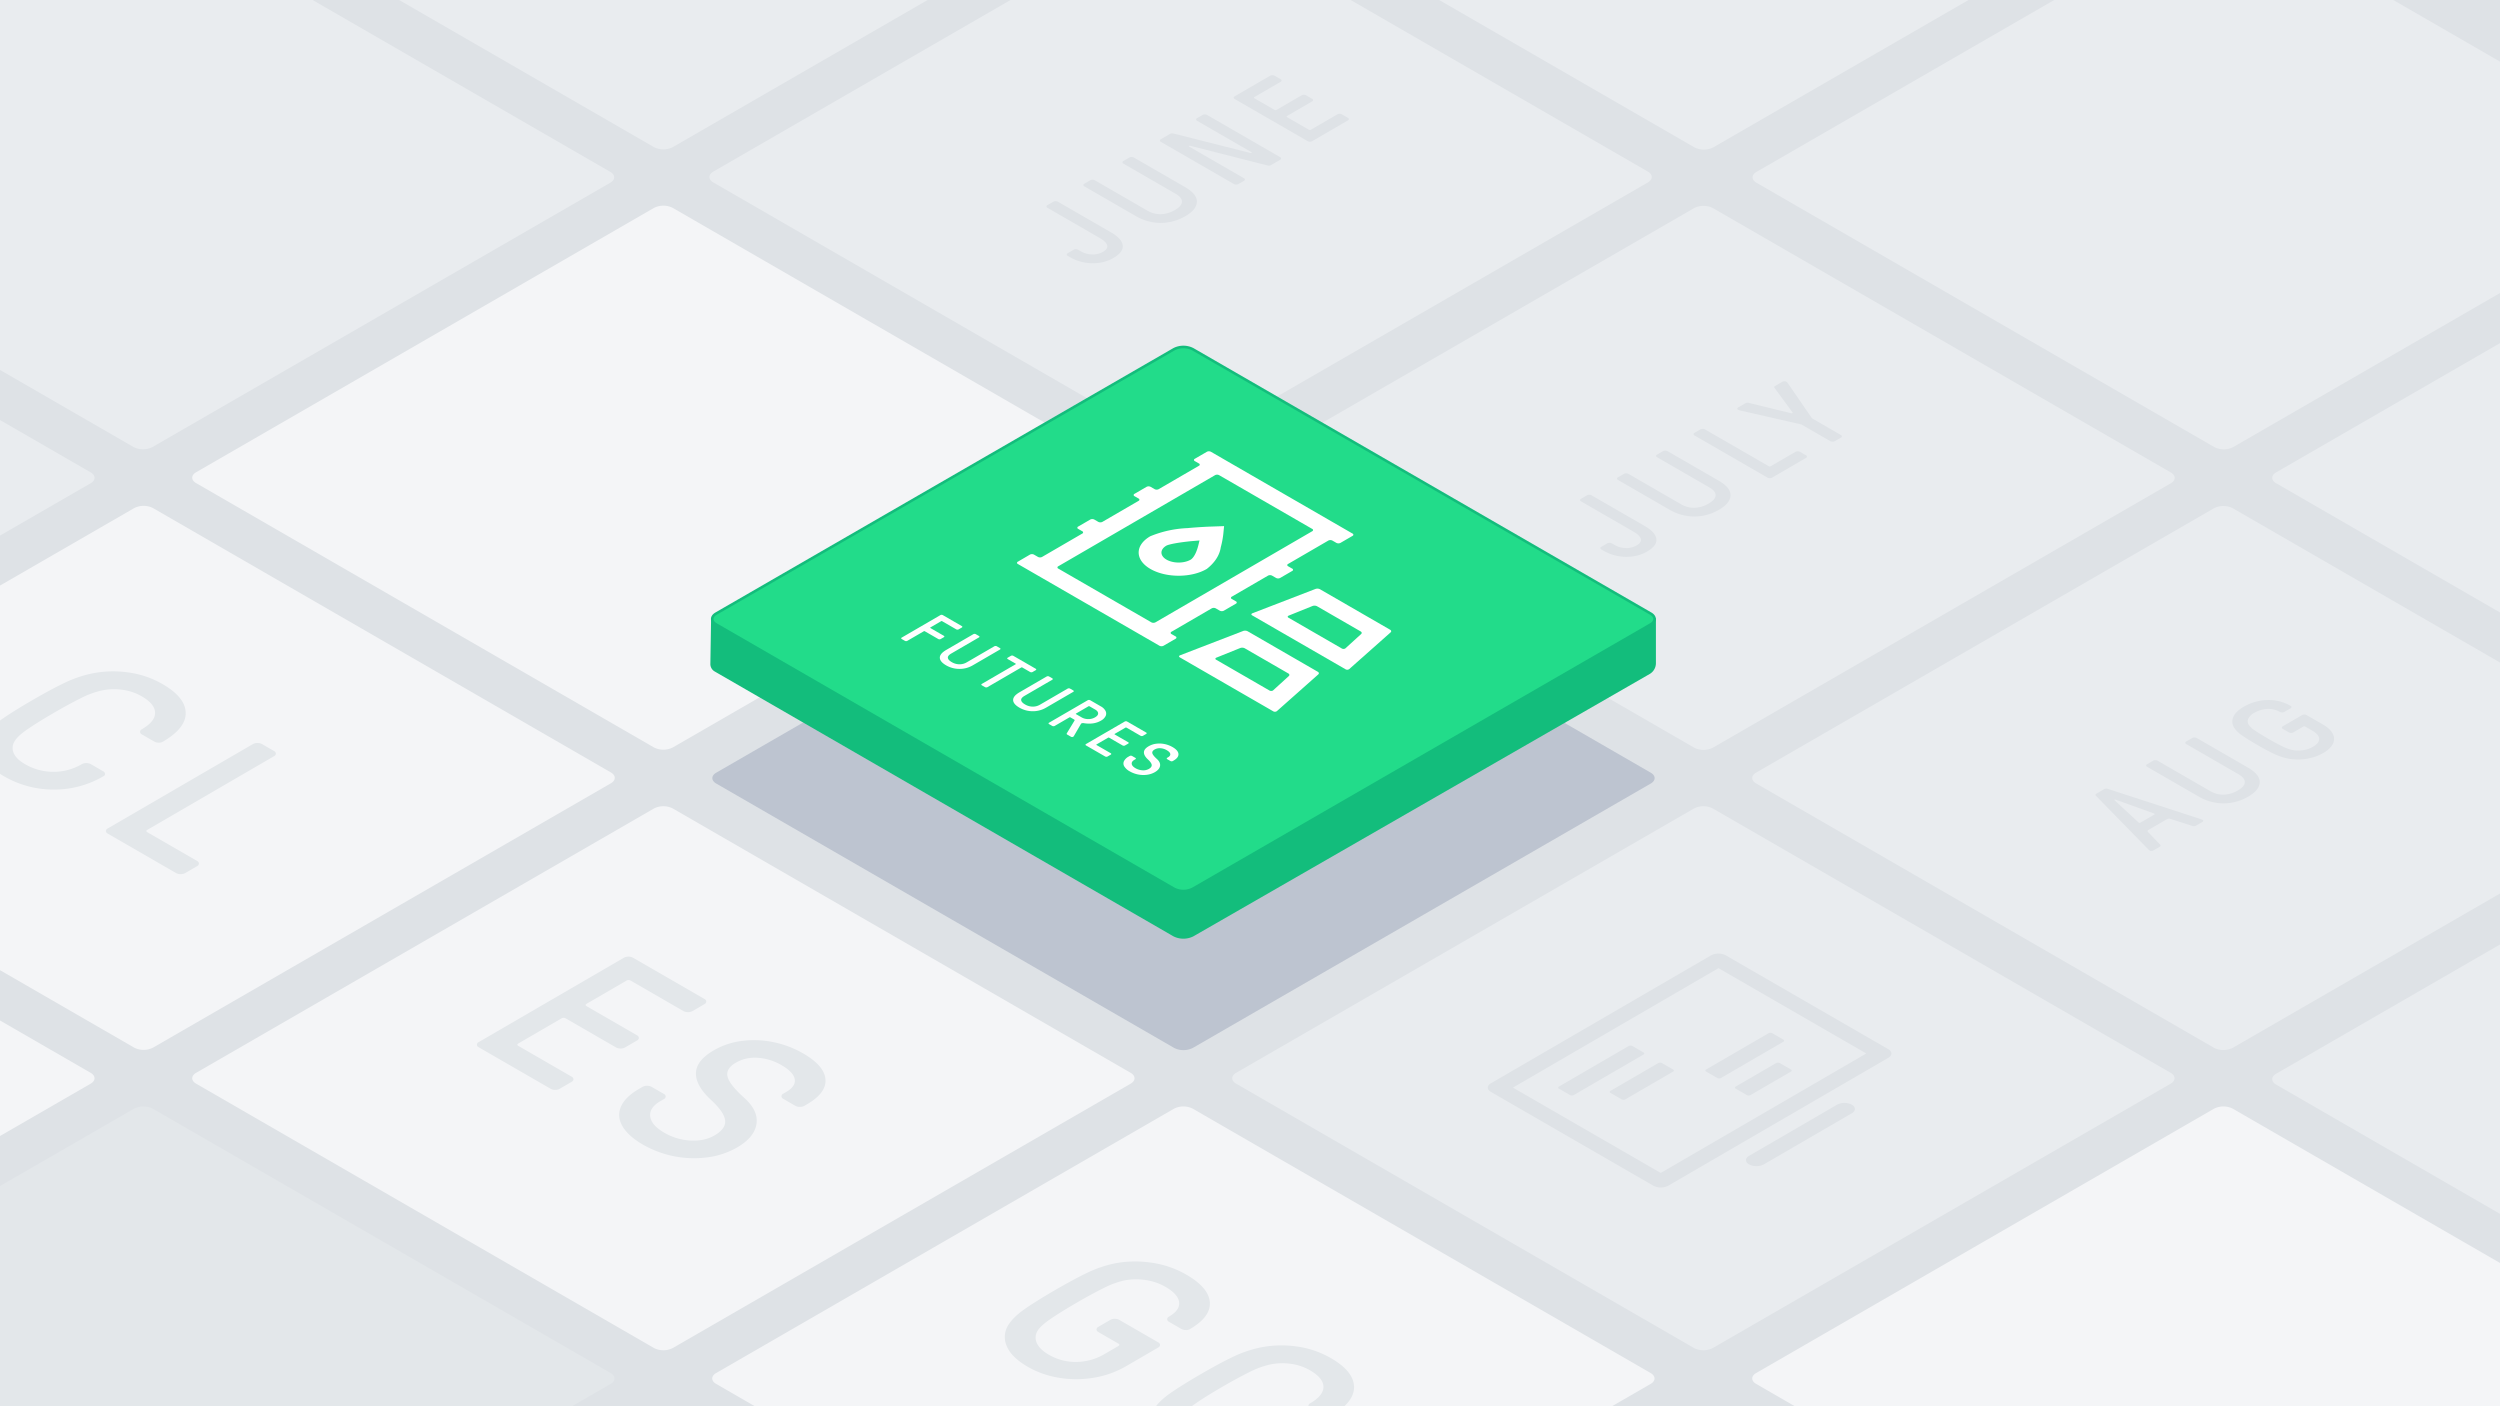 <svg xmlns="http://www.w3.org/2000/svg" xmlns:xlink="http://www.w3.org/1999/xlink" viewBox="0 0 1920 1080" xmlns:v="https://vecta.io/nano"><style>.F{isolation:isolate}</style><path d="M-23.443-13.187h1966.887v1106.374H-23.443z" fill="#dee2e6"/><path d="M502.274,1035.292a15.986,15.986,0,0,0,14.411,0L868.351,832.257c3.963-2.288,3.963-6.032,0-8.32L516.685,620.9a15.986,15.986,0,0,0-14.411,0L150.608,823.937c-3.963,2.288-3.963,6.032,0,8.32Z" fill="#f4f5f7"/><path d="M102.917,1265.864a15.986,15.986,0,0,0,14.411,0l351.666-203.035c3.963-2.288,3.963-6.032,0-8.32L117.328,851.474a15.986,15.986,0,0,0-14.411,0L-248.75,1054.509c-3.963,2.288-3.963,6.032,0,8.32Z" fill="#e3e7ea"/><path d="M-296.445 1035.292a15.986 15.986 0 0 0 14.411 0L69.632 832.257c3.963-2.288 3.963-6.032 0-8.32L-282.034 620.9a15.986 15.986 0 0 0-14.411 0l-351.667 203.037c-3.962 2.288-3.962 6.032 0 8.32zM103.089 804.6a15.986 15.986 0 0 0 14.411 0l351.666-203.04c3.963-2.288 3.963-6.032 0-8.32L117.5 390.205a15.986 15.986 0 0 0-14.411 0L-248.577 593.24c-3.963 2.288-3.963 6.032 0 8.32z" fill="#f4f5f7"/><path d="M1301.35 113.194a15.99 15.99 0 0 0 14.41 0l351.667-203.035c3.963-2.288 3.963-6.032 0-8.32L1315.76-301.2a15.984 15.984 0 0 0-14.41 0L949.683-98.161c-3.963 2.288-3.963 6.032 0 8.32zM899.49 343.147a15.986 15.986 0 0 0 14.411 0l351.666-203.035c3.963-2.288 3.963-6.032 0-8.32L913.9-71.243a15.986 15.986 0 0 0-14.411 0L547.824 131.792c-3.963 2.288-3.963 6.032 0 8.32z" fill="#e9ecef"/><path d="M901.713,804.788a15.986,15.986,0,0,0,14.411,0l351.667-203.035c3.963-2.288,3.963-6.032,0-8.32L916.124,390.4a15.986,15.986,0,0,0-14.411,0L550.047,593.433c-3.963,2.288-3.963,6.032,0,8.32Z" fill="#bdc4d0"/><path d="M901.641,1265.861a15.984,15.984,0,0,0,14.41,0l351.667-203.035c3.963-2.288,3.963-6.032,0-8.32L916.051,851.471a15.984,15.984,0,0,0-14.41,0L549.974,1054.506c-3.963,2.288-3.963,6.032,0,8.32Z" fill="#f4f5f7"/><path d="M1700.36 804.715a15.986 15.986 0 0 0 14.411 0l351.666-203.035c3.963-2.288 3.963-6.032 0-8.32l-351.666-203.035a15.986 15.986 0 0 0-14.411 0L1348.693 593.36c-3.962 2.288-3.962 6.032 0 8.32zM1301.105 574.2a15.986 15.986 0 0 0 14.411 0l351.666-203.035c3.963-2.288 3.963-6.032 0-8.32l-351.666-203.031a15.986 15.986 0 0 0-14.411 0L949.438 362.849c-3.962 2.288-3.962 6.032 0 8.32zm-.105 461.087a15.984 15.984 0 0 0 14.41 0l351.67-203.035c3.963-2.288 3.963-6.032 0-8.32L1315.413 620.9a15.984 15.984 0 0 0-14.41 0L949.336 823.932c-3.963 2.288-3.963 6.032 0 8.32zm399.63-691.906a15.984 15.984 0 0 0 14.41 0l351.667-203.035c3.963-2.288 3.963-6.032 0-8.32L1715.04-71.009a15.984 15.984 0 0 0-14.41 0l-351.667 203.035c-3.963 2.288-3.963 6.032 0 8.32z" fill="#e9ecef"/><path d="M1700.364,1265.861a15.986,15.986,0,0,0,14.411,0l351.666-203.035c3.963-2.288,3.963-6.032,0-8.32L1714.775,851.471a15.986,15.986,0,0,0-14.411,0L1348.7,1054.506c-3.963,2.288-3.963,6.032,0,8.32Z" fill="#f4f5f7"/><path d="M2099.721 1036a15.986 15.986 0 0 0 14.411 0L2465.8 832.964c3.963-2.288 3.963-6.032 0-8.32l-351.668-203.035a15.986 15.986 0 0 0-14.411 0l-351.666 203.035c-3.963 2.288-3.963 6.032 0 8.32zm0-461.852a15.986 15.986 0 0 0 14.411 0L2465.8 371.114c3.963-2.288 3.963-6.032 0-8.32l-351.668-203.035a15.986 15.986 0 0 0-14.411 0l-351.666 203.035c-3.963 2.288-3.963 6.032 0 8.32z" fill="#e9ecef"/><path d="M502.264,574.057a15.986,15.986,0,0,0,14.411,0L868.341,371.022c3.963-2.288,3.963-6.032,0-8.32L516.675,159.667a15.986,15.986,0,0,0-14.411,0L150.6,362.7c-3.963,2.288-3.963,6.032,0,8.32Z" fill="#f4f5f7"/><path d="M102.637 343.359a15.986 15.986 0 0 0 14.411 0l351.666-203.034c3.963-2.288 3.963-6.032 0-8.32L117.048-71.03a15.986 15.986 0 0 0-14.411 0l-351.666 203.035c-3.963 2.288-3.963 6.032 0 8.32zm399.627-230.351a15.986 15.986 0 0 0 14.411 0L868.341-90.027c3.963-2.288 3.963-6.032 0-8.32L516.675-301.382a15.986 15.986 0 0 0-14.411 0L150.6-98.347c-3.963 2.288-3.963 6.032 0 8.32zm-798.687 461.146a15.984 15.984 0 0 0 14.41 0L69.654 371.119c3.963-2.288 3.963-6.032 0-8.32l-351.667-203.035a15.984 15.984 0 0 0-14.41 0L-648.09 362.8c-3.963 2.288-3.963 6.032 0 8.32z" fill="#e9ecef"/><path d="M1263.111 403.954q8.352 4.821 8.972 9.978.62 5.157-7.083 9.632a29.762 29.762 0 0 1-10.716 3.713 35.193 35.193 0 0 1-11.66-.222 33.654 33.654 0 0 1-10.8-3.929l-2.043-1.18a1.051 1.051 0 0 1-.011-1.968l4.649-2.7a3.854 3.854 0 0 1 3.4 0l2.043 1.179a17.889 17.889 0 0 0 8.8 2.433 15.666 15.666 0 0 0 8.262-1.99q3.891-2.262 3.236-4.988c-.43-1.821-2.414-3.745-5.932-5.776l-40.012-23.1a1.142 1.142 0 0 1-.68-.981 1.131 1.131 0 0 1 .675-.984l4.649-2.7a3.3 3.3 0 0 1 1.7-.395 3.354 3.354 0 0 1 1.7.391zm108.753-110.834a4.736 4.736 0 0 1 1.2 1.183l18.562 26.979 22.219 12.828a1.052 1.052 0 0 1 .011 1.969l-4.738 2.753a3.86 3.86 0 0 1-3.392 0L1383.5 326l-46.644-10.66a9.5 9.5 0 0 1-2.04-.694.913.913 0 0 1-.559-.858 1.113 1.113 0 0 1 .638-.859l5.582-3.244a3.582 3.582 0 0 1 2.882-.2l31.774 7.763a1.98 1.98 0 0 0 1.445.048c.279-.162.252-.442-.094-.833l-13.506-18.379c-.57-.66-.458-1.213.335-1.674l5.582-3.244a3.086 3.086 0 0 1 1.474-.368 2.8 2.8 0 0 1 1.495.322zm-51.928 76.036q9.281 5.358 9.1 11.331-.181 5.973-8.72 10.933a37.574 37.574 0 0 1-18.979 5.261 38.049 38.049 0 0 1-19.46-5.408l-39.329-22.707a1.125 1.125 0 0 1-.68-.98 1.111 1.111 0 0 1 .668-.981l4.656-2.706a3.834 3.834 0 0 1 3.386 0l40.185 23.2a19.634 19.634 0 0 0 10.918 2.872 22.99 22.99 0 0 0 10.552-3.218q5.328-3.1 5.354-6.366.011-3.268-4.832-6.068l-40.185-23.2a1.144 1.144 0 0 1-.681-.98 1.13 1.13 0 0 1 .676-.984l4.65-2.7a3.3 3.3 0 0 1 1.7-.394 3.346 3.346 0 0 1 1.694.391zm67.093-19.464a1.052 1.052 0 0 1 .011 1.969l-26.133 15.187a3.862 3.862 0 0 1-3.4 0l-56.185-32.438a1.144 1.144 0 0 1-.68-.981 1.131 1.131 0 0 1 .675-.984l4.65-2.7a3.856 3.856 0 0 1 3.392 0L1358.311 358a1.588 1.588 0 0 0 1.693 0l18.947-11.011a3.862 3.862 0 0 1 3.4 0zM983.2 120.717a1.165 1.165 0 0 1 .687.984 1.148 1.148 0 0 1-.676.984l-7.022 4.081a3.138 3.138 0 0 1-1.353.439 6.4 6.4 0 0 1-1.872-.244l-58.294-14.844a2.545 2.545 0 0 0-1.522-.1c-.285.165-.227.361.169.589l42.056 24.281a1.164 1.164 0 0 1 .686.984 1.14 1.14 0 0 1-.675.985l-4.314 2.506a3.858 3.858 0 0 1-3.391 0L891.5 108.921a1.146 1.146 0 0 1-.687-.984 1.127 1.127 0 0 1 .669-.98l7.022-4.081a3.158 3.158 0 0 1 1.359-.442 6.353 6.353 0 0 1 1.866.247l57.95 14.645a2.518 2.518 0 0 0 1.534.1c.279-.162.221-.358-.181-.59l-41.715-24.083a1.162 1.162 0 0 1-.687-.984 1.148 1.148 0 0 1 .675-.984l4.314-2.507a3.86 3.86 0 0 1 3.4 0zm-73.1 22.954q9.28 5.358 9.1 11.331-.18 5.973-8.721 10.934a37.583 37.583 0 0 1-18.98 5.26 38.047 38.047 0 0 1-19.459-5.407l-39.329-22.707a1.165 1.165 0 0 1-.687-.984 1.135 1.135 0 0 1 .675-.985l4.65-2.7a3.86 3.86 0 0 1 3.4 0l40.179 23.2a19.643 19.643 0 0 0 10.918 2.879 23.037 23.037 0 0 0 10.545-3.222q5.33-3.1 5.355-6.366.025-3.266-4.832-6.067l-40.179-23.2a1.167 1.167 0 0 1-.687-.984 1.148 1.148 0 0 1 .676-.985l4.649-2.7a3.358 3.358 0 0 1 1.7-.394 3.414 3.414 0 0 1 1.7.394zm-56.823 34.798q8.341 4.817 8.966 9.975.625 5.158-7.074 9.636a29.749 29.749 0 0 1-10.715 3.712 35.256 35.256 0 0 1-11.666-.225 33.592 33.592 0 0 1-10.8-3.929l-2.043-1.18a1.163 1.163 0 0 1-.687-.984 1.151 1.151 0 0 1 .682-.981l4.65-2.7a3.33 3.33 0 0 1 1.69-.4 3.4 3.4 0 0 1 1.7.4l2.043 1.179a17.867 17.867 0 0 0 8.8 2.433 15.613 15.613 0 0 0 8.262-1.991q3.892-2.261 3.237-4.987-.655-2.726-5.926-5.773l-40.012-23.1a1.165 1.165 0 0 1-.687-.984 1.147 1.147 0 0 1 .675-.984l4.65-2.7a3.347 3.347 0 0 1 1.7-.395 3.4 3.4 0 0 1 1.7.395zm181.933-87.976a1.147 1.147 0 0 1 .686.984 1.126 1.126 0 0 1-.669.981l-27.491 15.976a3.86 3.86 0 0 1-3.392 0l-56.185-32.442a1.147 1.147 0 0 1-.686-.984 1.126 1.126 0 0 1 .669-.981l27.32-15.876a3.851 3.851 0 0 1 3.4 0l4.68 2.7a1.052 1.052 0 0 1 .011 1.968l-20.127 11.7c-.564.327-.563.659 0 .984l15.323 8.847a1.6 1.6 0 0 0 1.706 0l19.194-11.155a3.294 3.294 0 0 1 1.7-.394 3.358 3.358 0 0 1 1.7.39l4.687 2.706a1.144 1.144 0 0 1 .68.98 1.126 1.126 0 0 1-.676.985l-19.205 11.153c-.565.328-.563.66 0 .988l16.6 9.584a1.59 1.59 0 0 0 1.7 0l20.3-11.8a3.86 3.86 0 0 1 3.392 0z" fill="#dee2e6"/><path d="M210.491 576.8a2.281 2.281 0 0 1 1.366 1.965 2.257 2.257 0 0 1-1.344 1.964l-97.266 56.525c-1.129.656-1.119 1.309.017 1.965l38.136 22.015a2.324 2.324 0 0 1 1.373 1.969 2.287 2.287 0 0 1-1.351 1.968l-9.3 5.4a7.714 7.714 0 0 1-6.8 0L82.717 640.2a2.307 2.307 0 0 1-1.367-1.965 2.266 2.266 0 0 1 1.351-1.968l111.64-64.878a7.721 7.721 0 0 1 6.784 0zm-85.649-51.413q17.536 10.124 17.771 22.017.235 11.893-17.693 22.317a5.862 5.862 0 0 1-3.134.637 6.875 6.875 0 0 1-3.314-.833l-9.538-5.507a2.29 2.29 0 0 1-1.367-1.965 2.26 2.26 0 0 1 1.344-1.964q10.325-6 10.2-12.733-.125-6.733-10.342-12.629a40.31 40.31 0 0 0-14.71-4.965 46.184 46.184 0 0 0-16.027.542A67.082 67.082 0 0 0 62.11 536.2q-9.138 4.524-20.974 11.406-11.836 6.882-19.622 12.184-7.779 5.308-10.13 9.246a9.616 9.616 0 0 0-.883 9.285q1.974 4.666 8.62 8.5a43.32 43.32 0 0 0 21.842 5.946 42.606 42.606 0 0 0 21.937-5.942 7.721 7.721 0 0 1 6.784 0l9.539 5.507a2.515 2.515 0 0 1 1.455 1.913 1.863 1.863 0 0 1-1.1 1.821 74.506 74.506 0 0 1-38.462 10.318 75.549 75.549 0 0 1-38.07-10.222q-12.258-7.077-15.62-15.382a16.9 16.9 0 0 1 1.354-15.973q3.7-6.1 12.151-12.09 8.451-5.99 23.508-14.749 15.061-8.748 25.386-13.661a91.078 91.078 0 0 1 20.834-7.078 81.52 81.52 0 0 1 27.57-.837 71.651 71.651 0 0 1 26.613 8.995zM616.783 809q16.348 9.438 17.168 19.906.82 10.468-14.065 19.12l-2.195 1.276a6.651 6.651 0 0 1-3.394.788 6.721 6.721 0 0 1-3.4-.785l-9.367-5.407a2.31 2.31 0 0 1-1.366-1.965 2.264 2.264 0 0 1 1.351-1.969l2.194-1.275q7.613-4.424 6.652-9.879-.961-5.455-9.987-10.668a41.4 41.4 0 0 0-18.45-5.75 29.179 29.179 0 0 0-16.691 3.686q-7.954 4.623-6.475 10.767 1.479 6.144 13.086 16.555 10.746 9.732 9.1 19.954-1.646 10.222-14.836 17.889a61.351 61.351 0 0 1-22.53 7.568 79.022 79.022 0 0 1-49.61-9.632q-11.579-6.684-15.946-14.3-4.367-7.616-1.1-15.039 3.263-7.42 13.924-13.617l2.709-1.574a7.721 7.721 0 0 1 6.784 0l9.538 5.507a2.29 2.29 0 0 1 1.367 1.965 2.26 2.26 0 0 1-1.344 1.964l-2.709 1.574q-8.63 5.016-7.825 11.745.805 6.729 10.845 12.536a44.556 44.556 0 0 0 20.06 6q10.7.586 18.478-3.933 8.792-5.111 8.164-11.454-.628-6.343-10.7-15.677-11.939-11.015-11.737-20.694.202-9.679 13.73-17.543a57.251 57.251 0 0 1 21.768-7.229 73 73 0 0 1 24.106.984A75.815 75.815 0 0 1 616.783 809zm-75.749-41.775a2.293 2.293 0 0 1 1.367 1.965 2.255 2.255 0 0 1-1.345 1.965l-9.305 5.408a7.721 7.721 0 0 1-6.784 0l-40.524-23.4a3.18 3.18 0 0 0-3.4 0L450.6 770.86c-1.129.656-1.119 1.309.017 1.965l38.647 22.313a2.313 2.313 0 0 1 1.373 1.968 2.271 2.271 0 0 1-1.351 1.968l-9.3 5.4a6.641 6.641 0 0 1-3.394.789 6.738 6.738 0 0 1-3.4-.789l-38.646-22.312a3.177 3.177 0 0 0-3.392 0l-32.985 19.169q-1.694.984.011 1.968l40.862 23.592a2.3 2.3 0 0 1 1.373 1.968 2.277 2.277 0 0 1-1.351 1.961l-9.305 5.408a6.634 6.634 0 0 1-3.381.789 6.725 6.725 0 0 1-3.4-.789l-55.343-31.948a2.293 2.293 0 0 1-1.367-1.965 2.264 2.264 0 0 1 1.345-1.965l111.64-64.878a7.714 7.714 0 0 1 6.783 0zm370.097 211.723q17.2 9.932 18.021 21.185.821 11.253-15.412 20.694a5.874 5.874 0 0 1-3.134.638 6.889 6.889 0 0 1-3.314-.833l-9.538-5.507a2.309 2.309 0 0 1-1.367-1.965 2.265 2.265 0 0 1 1.351-1.968q8.62-5.01 7.829-11.155-.808-6.143-10.51-11.748a43 43 0 0 0-15.131-5.208 47.752 47.752 0 0 0-16.455.295 67.017 67.017 0 0 0-15.921 5.894q-9.148 4.529-20.975 11.4-11.846 6.885-19.622 12.187-7.776 5.302-10.13 9.245a9.86 9.86 0 0 0-.455 9.532q2.232 4.817 9.214 8.847a40.69 40.69 0 0 0 21.076 5.5 43.635 43.635 0 0 0 21.857-6.193l10.314-5.994q1.694-.984-.011-1.968l-15.323-8.847a2.293 2.293 0 0 1-1.367-1.965 2.261 2.261 0 0 1 1.345-1.965l9.305-5.407a6.628 6.628 0 0 1 3.388-.786 6.7 6.7 0 0 1 3.4.785l29.97 17.3a2.292 2.292 0 0 1 1.366 1.965 2.252 2.252 0 0 1-1.344 1.965l-24.694 14.351a72.66 72.66 0 0 1-24.986 8.9 80.952 80.952 0 0 1-26.639 0 70.332 70.332 0 0 1-23.721-8.308q-12.6-7.277-16.214-15.726a17.164 17.164 0 0 1 .927-16.219q3.7-6.1 12.15-12.091 8.45-5.991 23.508-14.749 15.053-8.746 25.379-13.661A91.058 91.058 0 0 1 856.1 970.3a83.248 83.248 0 0 1 28-.59 74.433 74.433 0 0 1 27.031 9.238zm111.01 64.092q17.535 10.124 17.771 22.018.236 11.894-17.693 22.316a5.9 5.9 0 0 1-3.134.638 6.9 6.9 0 0 1-3.321-.837l-9.532-5.5a2.287 2.287 0 0 1-1.367-1.965 2.26 2.26 0 0 1 1.345-1.965q10.314-5.994 10.2-12.732-.133-6.735-10.343-12.629a40.287 40.287 0 0 0-14.709-4.965 46.326 46.326 0 0 0-16.034.538 67.289 67.289 0 0 0-15.915 5.9q-9.149 4.529-20.981 11.4-11.832 6.871-19.615 12.191-7.788 5.313-10.137 9.241a9.645 9.645 0 0 0-.877 9.289q1.974 4.668 8.62 8.505a43.358 43.358 0 0 0 21.843 5.945 42.6 42.6 0 0 0 21.941-5.946 7.721 7.721 0 0 1 6.784 0l9.532 5.5a2.526 2.526 0 0 1 1.462 1.917 1.884 1.884 0 0 1-1.1 1.821 74.565 74.565 0 0 1-38.463 10.317 75.566 75.566 0 0 1-38.069-10.221q-12.258-7.077-15.621-15.383a16.9 16.9 0 0 1 1.355-15.972q3.7-6.1 12.15-12.091 8.45-5.991 23.509-14.749 15.051-8.747 25.378-13.661a90.753 90.753 0 0 1 20.834-7.077 81.494 81.494 0 0 1 27.57-.837 71.751 71.751 0 0 1 26.617 8.994z" fill="#e3e7ea"/><g fill="#dee2e6"><path d="M1665.475 628.739a3.565 3.565 0 0 0-1.353.438l-14.044 8.162c-.787.457-.917 1-.411 1.622l9.308 9.68c.564.656.458 1.212-.334 1.673l-4.9 2.85a2.905 2.905 0 0 1-1.4.368 2.322 2.322 0 0 1-1.236-.221 5.449 5.449 0 0 1-1.2-.984l-40.191-41.134a.8.8 0 0 1-.386-.863 1.384 1.384 0 0 1 .721-.811l5.918-3.439a3.278 3.278 0 0 1 1.391-.417 3 3 0 0 1 1.491.221L1690 629.03a8.685 8.685 0 0 1 1.7.689.7.7 0 0 1 .386.715 1.072 1.072 0 0 1-.626.808l-4.909 2.853a3.583 3.583 0 0 1-2.882.195l-16.748-5.356a2.716 2.716 0 0 0-1.446-.195zm-21.531 2.993l10.485-6.093c.489-.285.537-.537.152-.76a2.348 2.348 0 0 0-.406-.173l-29.256-10.52a1.048 1.048 0 0 0-.854-.1l-.165.1c-.114.066-.056.232.175.49l18.258 16.912.256.244a1.288 1.288 0 0 0 1.355-.1m139.919-75.395q5.793 3.345 7.721 7.251a8.254 8.254 0 0 1 .038 7.715q-1.878 3.81-7.127 6.857a37 37 0 0 1-13.548 4.67 41.592 41.592 0 0 1-14-.3 45.982 45.982 0 0 1-10.459-3.53q-5.2-2.462-12.767-6.834-7.567-4.372-11.834-7.369a21.8 21.8 0 0 1-6.143-6.045 8.617 8.617 0 0 1-.561-8.114q1.761-4.218 7.936-7.815a37.565 37.565 0 0 1 18.255-5.186 33.646 33.646 0 0 1 17.888 4.5.937.937 0 0 1 .553.907 1.209 1.209 0 0 1-.714.962l-4.732 2.75a3.325 3.325 0 0 1-1.7.395 3.4 3.4 0 0 1-1.7-.395 17.412 17.412 0 0 0-9.641-2.281 21.677 21.677 0 0 0-10.121 3.019 10.319 10.319 0 0 0-4.475 4.375 4.938 4.938 0 0 0 .275 4.766 17.757 17.757 0 0 0 5.124 4.619q3.918 2.659 9.873 6.1 5.955 3.441 10.557 5.7a34.027 34.027 0 0 0 7.991 2.953 24.035 24.035 0 0 0 8.236.147 21.51 21.51 0 0 0 7.621-2.654q4.824-2.8 4.714-6.1-.11-3.3-5.382-6.34l-5.19-3a1.588 1.588 0 0 0-1.693 0l-7.612 4.423a3.325 3.325 0 0 1-1.7.395 3.4 3.4 0 0 1-1.7-.395l-4.68-2.7a1.147 1.147 0 0 1-.687-.984 1.118 1.118 0 0 1 .676-.984l14.881-8.648a3.292 3.292 0 0 1 1.7-.394 3.36 3.36 0 0 1 1.7.394z"/><path d="M1726.347,589.466q9.281,5.358,9.107,11.327t-8.727,10.937a37.531,37.531,0,0,1-18.973,5.257,38.068,38.068,0,0,1-19.466-5.4l-39.329-22.707a1.051,1.051,0,0,1-.005-1.965l4.65-2.7a3.292,3.292,0,0,1,1.7-.395,3.353,3.353,0,0,1,1.7.391l40.185,23.2a19.622,19.622,0,0,0,10.917,2.871,23.053,23.053,0,0,0,10.546-3.214q5.328-3.1,5.355-6.366t-4.826-6.072l-40.185-23.2a1.124,1.124,0,0,1-.68-.98,1.11,1.11,0,0,1,.668-.98l4.657-2.706a3.859,3.859,0,0,1,3.385,0Z"/></g><g class="F" fill="#dee2e6"><path d="M1369.6 798.426a.867.867 0 0 1 .009 1.637l-47.923 27.85a3.13 3.13 0 0 1-2.832 0l-8.51-4.913a.869.869 0 0 1-.009-1.644l47.923-27.85a3.127 3.127 0 0 1 2.832 0zm5.787 22.932a.868.868 0 0 1 .013 1.642l-31.012 18.022a3.133 3.133 0 0 1-2.838 0l-8.511-4.914a.867.867 0 0 1 0-1.64l31.012-18.022a3.125 3.125 0 0 1 2.825 0zm74.866-15.558c3.122 1.8 3.139 4.751.037 6.554l-169.153 98.3a12.511 12.511 0 0 1-11.315 0l-124.852-72.087c-3.122-1.8-3.139-4.752-.037-6.554l169.153-98.3a12.514 12.514 0 0 1 11.315 0zm-174.829 95.024l157.876-91.752-113.5-65.529-157.876 91.747 113.5 65.529m-13.242-92.565a.868.868 0 0 1 0 1.641l-53.562 31.126a3.125 3.125 0 0 1-2.825 0l-8.517-4.917a.866.866 0 0 1-.01-1.637l53.562-31.126a3.127 3.127 0 0 1 2.832 0z"/></g><path d="M1284.88 821.359a.869.869 0 0 1 .009 1.644l-36.645 21.297a3.127 3.127 0 0 1-2.838 0l-8.511-4.913a.868.868 0 0 1 0-1.641l36.645-21.3a3.127 3.127 0 0 1 2.832 0zm137.332 27.034c3.122 1.8 3.139 4.751.037 6.554l-67.663 39.321a12.511 12.511 0 0 1-11.315 0c-3.122-1.8-3.138-4.751-.036-6.554l67.662-39.321a12.511 12.511 0 0 1 11.315 0z" fill="#dee2e6"/><use xlink:href="#B" fill="#13bd7c"/><use xlink:href="#B" fill="none" stroke="#13bd7c" stroke-miterlimit="10" stroke-width="2"/><use xlink:href="#C" fill="#22dc8a"/><use xlink:href="#C" fill="none" stroke="#13bd7c" stroke-miterlimit="10" stroke-width="2"/><path d="M738.711 480.861a.611.611 0 0 1 .366.527.6.6 0 0 1-.353.524l-2.481 1.441a1.831 1.831 0 0 1-.908.21 1.852 1.852 0 0 1-.912-.21l-10.8-6.237a.836.836 0 0 0-.9 0l-8.119 4.718c-.3.173-.3.347 0 .524l10.3 5.949a.611.611 0 0 1 .366.527.6.6 0 0 1-.36.52l-2.48 1.441a1.8 1.8 0 0 1-.9.214 1.821 1.821 0 0 1-.9-.214l-10.305-5.949a.846.846 0 0 0-.91 0l-12.629 7.339a1.73 1.73 0 0 1-.9.206 1.767 1.767 0 0 1-.9-.206l-2.5-1.445a.592.592 0 0 1-.36-.524.6.6 0 0 1 .354-.523l29.774-17.3a1.79 1.79 0 0 1 .9-.207 1.752 1.752 0 0 1 .905.207zM768 497.769a.617.617 0 0 1 .366.528.6.6 0 0 1-.36.519l-20.846 12.113a19.929 19.929 0 0 1-10.415 2.791 20.312 20.312 0 0 1-10.083-2.713q-4.808-2.776-4.876-5.872-.068-3.096 4.943-6l20.844-12.113a1.783 1.783 0 0 1 .9-.207 1.73 1.73 0 0 1 .9.207l2.5 1.445a.6.6 0 0 1 .359.523.582.582 0 0 1-.353.523L730.6 501.887q-2.883 1.675-2.629 3.369.254 1.694 2.984 3.259a11.69 11.69 0 0 0 5.865 1.666 10.834 10.834 0 0 0 5.58-1.481l21.294-12.375a1.76 1.76 0 0 1 .9-.21 1.788 1.788 0 0 1 .911.21z" fill="#fff"/><g class="F" fill="#fff"><path d="M880.278 562.6a.562.562 0 0 1 .006 1.047l-2.48 1.441a1.777 1.777 0 0 1-.909.21 1.8 1.8 0 0 1-.9-.206l-10.809-6.241a.842.842 0 0 0-.9 0l-8.12 4.718c-.3.174-.3.351 0 .524l10.305 5.949a.564.564 0 0 1 .012 1.051L864 572.529a1.824 1.824 0 0 1-.909.21 1.79 1.79 0 0 1-.905-.214l-10.3-5.949a.854.854 0 0 0-.91 0l-8.792 5.109c-.3.177-.3.35 0 .523l10.9 6.292a.61.61 0 0 1 .36.524.591.591 0 0 1-.354.523L850.6 581a2.077 2.077 0 0 1-1.808 0l-14.754-8.518a.612.612 0 0 1-.366-.527.6.6 0 0 1 .36-.52l29.774-17.3a1.754 1.754 0 0 1 .9-.211 1.78 1.78 0 0 1 .911.211zm20.199 11.134q4.357 2.517 4.573 5.308.216 2.791-3.745 5.1l-.59.343a1.751 1.751 0 0 1-.9.207 1.8 1.8 0 0 1-.9-.207l-2.5-1.441a.621.621 0 0 1-.365-.527.606.606 0 0 1 .353-.524l.59-.342q2.026-1.179 1.774-2.636c-.171-.966-1.055-1.917-2.658-2.842a11.049 11.049 0 0 0-4.921-1.533 7.779 7.779 0 0 0-4.456.984q-2.121 1.233-1.727 2.868.394 1.635 3.493 4.419 2.87 2.594 2.423 5.323-.447 2.729-3.955 4.766a16.366 16.366 0 0 1-6.009 2.02 21.063 21.063 0 0 1-13.232-2.57 11.215 11.215 0 0 1-4.254-3.815 4.225 4.225 0 0 1-.289-4.01 8.438 8.438 0 0 1 3.709-3.625l.723-.42a2.049 2.049 0 0 1 1.807 0l2.541 1.467a.56.56 0 0 1 .012 1.051l-.723.42c-1.529.888-2.229 1.932-2.089 3.13s1.114 2.311 2.9 3.339a11.881 11.881 0 0 0 5.348 1.6 8.674 8.674 0 0 0 4.926-1.051c1.567-.91 2.287-1.928 2.178-3.056s-1.064-2.517-2.849-4.18q-3.184-2.931-3.13-5.518c.029-1.718 1.255-3.281 3.659-4.678a15.2 15.2 0 0 1 5.8-1.924 19.373 19.373 0 0 1 6.423.261 20.269 20.269 0 0 1 6.06 2.293z"/></g><path d="M830.094 556.092l-5.376 9.227a1.427 1.427 0 0 1-.538.527 1.654 1.654 0 0 1-.795.2 1.744 1.744 0 0 1-.93-.251l-2.765-1.6q-.727-.42-.368-1.051l5.92-9.75c.177-.317.067-.586-.322-.811l-2.771-1.6a.836.836 0 0 0-.9 0l-11.278 6.555a2.082 2.082 0 0 1-1.814 0l-2.5-1.441a.593.593 0 0 1-.36-.524.585.585 0 0 1 .354-.523l29.775-17.3a2.084 2.084 0 0 1 1.807 0l8.172 4.719a8.8 8.8 0 0 1 3.622 3.472 4.422 4.422 0 0 1 .111 3.937 8.373 8.373 0 0 1-3.664 3.6q-5.328 3.1-12.8 1.965a3.735 3.735 0 0 0-2.036.081 1.594 1.594 0 0 0-.544.568zm5.681-3.826a10.049 10.049 0 0 0 5.249-1.364q2.388-1.388 2.331-3.041c-.038-1.1-.782-2.068-2.238-2.908l-4.309-2.489a.84.84 0 0 0-.9 0l-9.47 5.5c-.3.173-.3.347 0 .524l4.309 2.488a10.061 10.061 0 0 0 5.029 1.286M824.3 530.274a.594.594 0 0 1 .359.524.582.582 0 0 1-.353.523l-20.846 12.113a19.929 19.929 0 0 1-10.415 2.791 20.322 20.322 0 0 1-10.083-2.713q-4.817-2.782-4.876-5.872-.059-3.09 4.943-6l20.844-12.113a2.084 2.084 0 0 1 1.807 0l2.5 1.442a.611.611 0 0 1 .366.527.6.6 0 0 1-.36.52l-21.294 12.374q-2.883 1.675-2.628 3.369.255 1.694 2.99 3.263a11.713 11.713 0 0 0 5.864 1.666 10.829 10.829 0 0 0 5.58-1.482l21.294-12.375a1.783 1.783 0 0 1 .9-.206 1.763 1.763 0 0 1 .911.21zm-28.835-16.647a.613.613 0 0 1 .365.528.6.6 0 0 1-.36.519l-2.48 1.442a1.8 1.8 0 0 1-.9.213 1.835 1.835 0 0 1-.911-.21l-5.989-3.457a.846.846 0 0 0-.91 0l-25.937 15.073a1.761 1.761 0 0 1-.9.21 1.79 1.79 0 0 1-.911-.21l-2.5-1.441a.593.593 0 0 1-.36-.524.585.585 0 0 1 .354-.523l25.937-15.073c.305-.177.3-.35 0-.524l-6.04-3.487a.56.56 0 0 1 0-1.05l2.48-1.442a1.76 1.76 0 0 1 .9-.21 1.788 1.788 0 0 1 .911.21zm216.988 4.305l-31.788 28.2a2.6 2.6 0 0 1-2.4.358 1.7 1.7 0 0 1-.389-.181l-71.8-41.455c-.74-.425-.722-1.024-.091-1.434a1.643 1.643 0 0 1 .387-.18l48.345-18.64a4.465 4.465 0 0 1 3.412.177l54.008 31.182c.855.541 1.012 1.347.316 1.973zM975 530.337a2.725 2.725 0 0 0 2.482.044 1.259 1.259 0 0 0 .311-.225l12.023-10.944c.69-.631.526-1.438-.329-1.976l-33.571-19.382a4.481 4.481 0 0 0-3.4-.181l-18.236 7.358c-.813.3-1.115.922-.616 1.394a1.24 1.24 0 0 0 .313.224L975 530.337" fill="#fff"/><g class="F" fill="#fff"><path d="M1038.719 409.76a.95.95 0 0 1 .017 1.8l-9.268 5.385a3.425 3.425 0 0 1-3.1 0l-3.1-1.792a3.438 3.438 0 0 0-3.1 0l-30.885 17.949a.95.95 0 0 0 .016 1.8l3.1 1.792a.952.952 0 0 1 .01 1.8l-9.261 5.382a3.438 3.438 0 0 1-3.105 0l-3.1-1.791a3.425 3.425 0 0 0-3.1 0l-27.8 16.153a.95.95 0 0 0 .016 1.8l3.1 1.792a.952.952 0 0 1 .01 1.8l-9.261 5.382a3.438 3.438 0 0 1-3.105 0l-3.1-1.792a3.425 3.425 0 0 0-3.1 0l-30.885 17.948a.951.951 0 0 0 .016 1.8l3.1 1.791a.952.952 0 0 1 .017 1.8l-9.268 5.385a3.425 3.425 0 0 1-3.1 0l-108.75-62.787a.947.947 0 0 1-.01-1.791l9.277-5.429a3.42 3.42 0 0 1 3.092 0l3.11 1.8a3.423 3.423 0 0 0 3.092 0l30.885-17.948a.947.947 0 0 0-.01-1.792l-3.109-1.8a.949.949 0 0 1 0-1.8l9.261-5.382a3.425 3.425 0 0 1 3.1 0l3.11 1.795a3.411 3.411 0 0 0 3.092 0l27.8-16.153a.947.947 0 0 0-.01-1.791l-3.109-1.8a.949.949 0 0 1 0-1.8l9.261-5.382a3.428 3.428 0 0 1 3.1 0l3.109 1.795a3.413 3.413 0 0 0 3.093 0l30.885-17.949a.948.948 0 0 0-.01-1.791l-3.109-1.8a.947.947 0 0 1-.01-1.792l9.268-5.385a3.411 3.411 0 0 1 3.092 0zm-151.344 68.2l120.4-69.968a.951.951 0 0 0-.016-1.8l-71.489-41.274a3.425 3.425 0 0 0-3.093 0l-120.4 69.969a.949.949 0 0 0 0 1.8l71.489 41.274a3.44 3.44 0 0 0 3.106 0m39.463-41.036c-11.886 7-31.29 6.978-43.293.048s-12.073-18.192-.141-25.125a83.662 83.662 0 0 1 28.583-6.256c9.6-.9 18-1.191 18.391-1.191l9.716-.335-.548 5.629a67.726 67.726 0 0 1-2 10.657c-.852 5.986-4.536 11.729-10.708 16.573zm-30.943-7.125c5.165 2.982 13.451 2.982 18.589 0 .3-.177 3.591-2.086 5.825-10.944l.908-3.768-6.5.539c-15.061 1.548-18.577 3.229-18.882 3.406-5.138 2.986-5.11 7.785.061 10.771"/></g><path d="M961.624,472.574c-.74-.425-.722-1.024-.085-1.438a1.639,1.639,0,0,1,.381-.176l48.344-18.642a4.461,4.461,0,0,1,3.412.177l54.008,31.181c.855.538,1.013,1.349.316,1.976l-31.788,28.2a2.6,2.6,0,0,1-2.4.357,1.676,1.676,0,0,1-.389-.18Zm28.193.177c-.813.3-1.115.921-.616,1.393a1.219,1.219,0,0,0,.313.225l41.028,23.687a2.725,2.725,0,0,0,2.482.045,1.266,1.266,0,0,0,.311-.225l12.023-10.945c.69-.63.527-1.437-.329-1.975l-33.571-19.382a4.473,4.473,0,0,0-3.406-.181l-18.235,7.358" fill="#fff"/><defs ><path id="B" d="M901.64,718.2a16.025,16.025,0,0,0,14.419.013l350.366-201.438a8.6,8.6,0,0,0,4.316-7.458V475.486a.141.141,0,0,0-.078-.127L916.248,293.449a18.134,18.134,0,0,0-14.784.039L564.139,468.878a96.769,96.769,0,0,1-15.395,6.078l-1.294.361a.476.476,0,0,0-.34.378l-.55,34.176a5.535,5.535,0,0,0,2.768,4.921Z"/><path id="C" d="M901.64,682.593a15.986,15.986,0,0,0,14.411,0l351.667-203.034c3.963-2.288,3.963-6.033,0-8.321L916.051,268.2a15.986,15.986,0,0,0-14.411,0L549.974,471.238c-3.963,2.288-3.963,6.033,0,8.321Z"/></defs></svg>